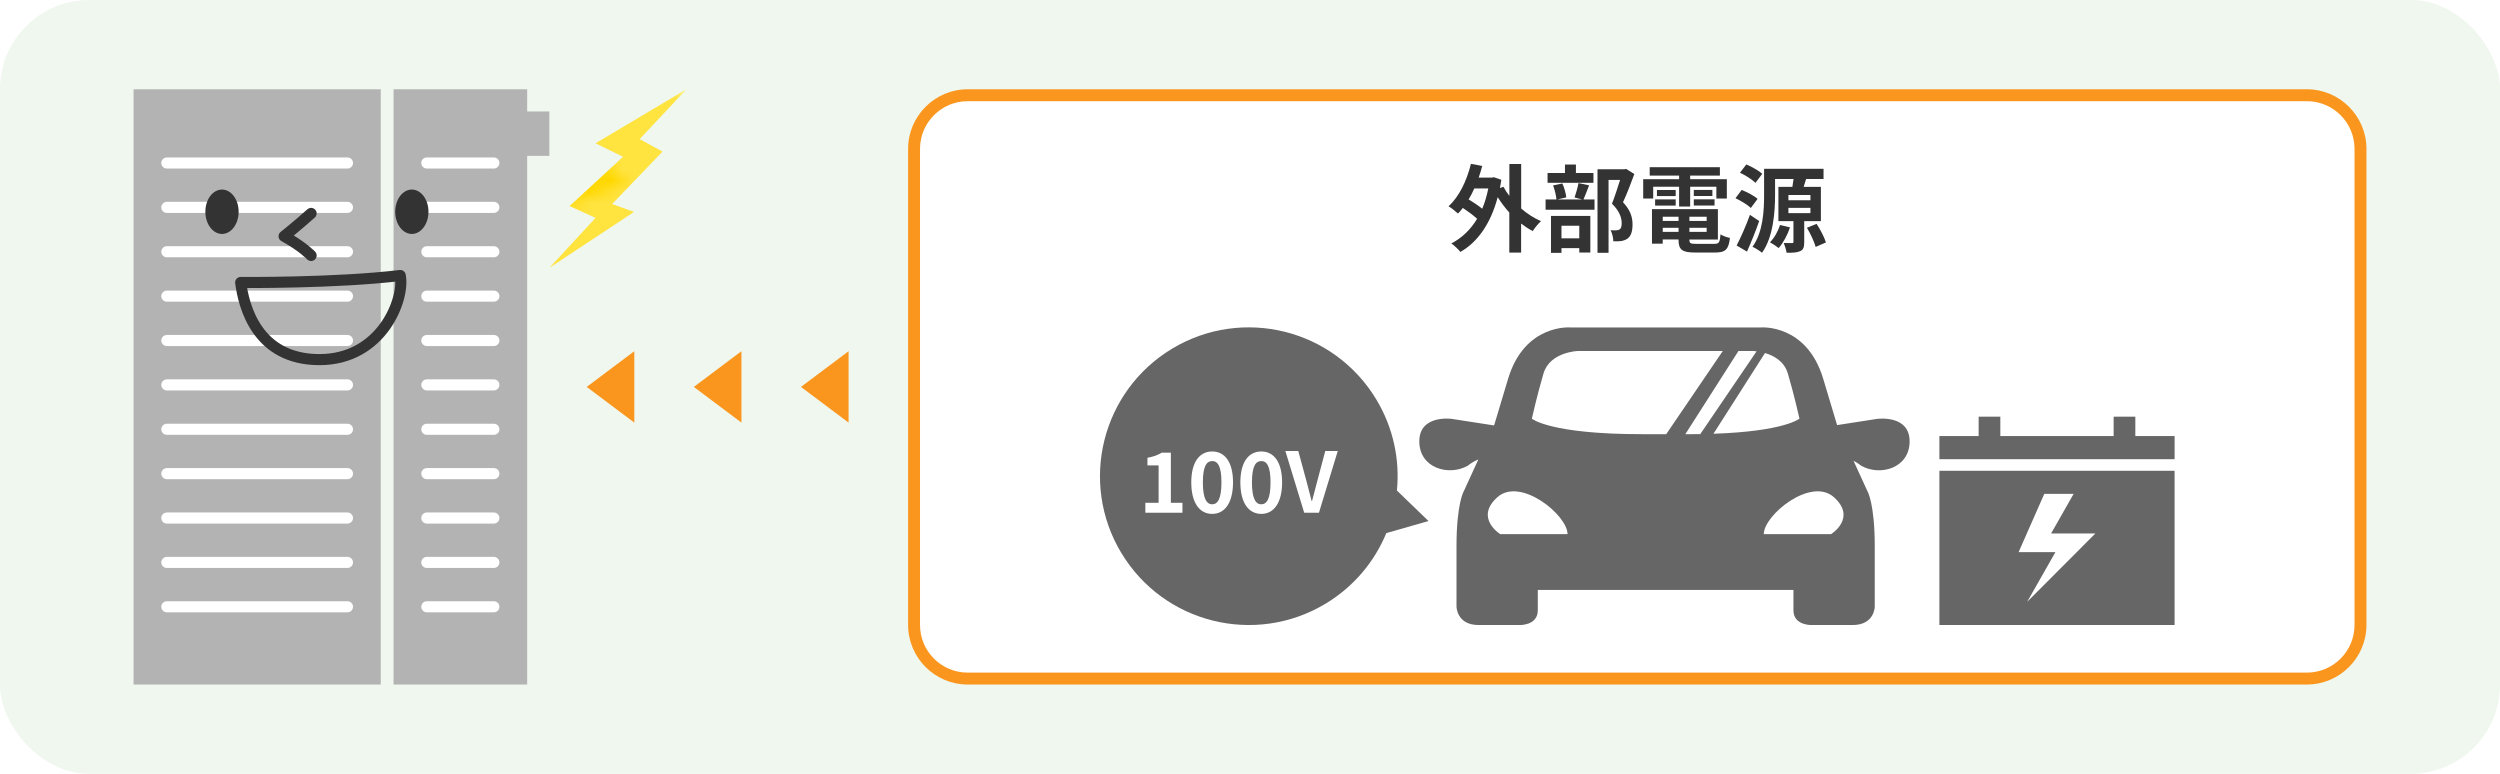 <?xml version="1.0" encoding="UTF-8"?><svg id="_レイヤー_2" xmlns="http://www.w3.org/2000/svg" width="900" height="278.57" xmlns:xlink="http://www.w3.org/1999/xlink" viewBox="0 0 900 278.57"><defs><style>.cls-1,.cls-2,.cls-3{fill:none;}.cls-4{clip-path:url(#clippath);}.cls-5{fill:#fa961e;}.cls-6{fill:#fff;}.cls-7{fill:#ffe33f;}.cls-8{fill:#fff57f;}.cls-9{fill:#ffdc00;}.cls-10{fill:#f4e56b;}.cls-11{fill:#ffd800;}.cls-12{fill:#eff7ee;}.cls-13{fill:#b3b3b3;}.cls-14{fill:#666;}.cls-15{fill:#333;}.cls-16{fill:url(#_新規パターン_23);}.cls-2{stroke:#fff;}.cls-2,.cls-3{stroke-linecap:round;stroke-linejoin:round;stroke-width:3.99px;}.cls-3{stroke:#333;}</style><clipPath id="clippath"><rect class="cls-1" width="70" height="70"/></clipPath><pattern id="_新規パターン_23" x="0" y="0" width="70" height="70" patternTransform="translate(21773.89 24285.58) scale(3.91)" patternUnits="userSpaceOnUse" viewBox="0 0 70 70"><g><rect class="cls-1" width="70" height="70"/><g class="cls-4"><rect class="cls-7" width="70" height="70"/><g><polygon class="cls-10" points="67.58 1.93 66.37 8.77 61.05 4.3 67.58 1.93"/><polygon class="cls-10" points="57.58 31.93 56.37 38.77 51.05 34.3 57.58 31.93"/><polygon class="cls-10" points="37.58 11.93 36.37 18.77 31.05 14.3 37.58 11.93"/><polygon class="cls-10" points="27.58 41.93 26.37 48.77 21.05 44.3 27.58 41.93"/><polygon class="cls-10" points="7.58 21.93 6.37 28.77 1.05 24.3 7.58 21.93"/><polygon class="cls-10" points="47.58 61.93 46.37 68.77 41.05 64.3 47.58 61.93"/></g><g><polygon class="cls-9" points="58.07 57.58 51.23 56.37 55.7 51.05 58.07 57.58"/><polygon class="cls-9" points="68.07 27.58 61.23 26.37 65.7 21.05 68.07 27.58"/><polygon class="cls-9" points="48.07 7.58 41.23 6.37 45.7 1.05 48.07 7.58"/><polygon class="cls-9" points="38.07 37.58 31.23 36.37 35.7 31.05 38.07 37.58"/><polygon class="cls-9" points="8.07 47.58 1.23 46.37 5.7 41.05 8.07 47.58"/><polygon class="cls-9" points="28.07 67.58 21.23 66.37 25.7 61.05 28.07 67.58"/><polygon class="cls-9" points="18.07 17.58 11.23 16.37 15.7 11.05 18.07 17.58"/></g><g><polygon class="cls-11" points="62.42 48.07 63.63 41.23 68.95 45.7 62.42 48.07"/><polygon class="cls-11" points="42.42 28.07 43.63 21.23 48.95 25.7 42.42 28.07"/><polygon class="cls-11" points="32.42 58.07 33.63 51.23 38.95 55.7 32.42 58.07"/><polygon class="cls-11" points="22.42 8.07 23.63 1.23 28.95 5.7 22.42 8.07"/><polygon class="cls-11" points="2.42 68.07 3.63 61.23 8.95 65.7 2.42 68.07"/><polygon class="cls-11" points="12.42 38.07 13.63 31.23 18.95 35.7 12.42 38.07"/></g><g><polygon class="cls-8" points="51.93 12.42 58.77 13.63 54.3 18.95 51.93 12.42"/><polygon class="cls-8" points="41.93 42.42 48.77 43.63 44.3 48.95 41.93 42.42"/><polygon class="cls-8" points="21.93 22.42 28.77 23.63 24.3 28.95 21.93 22.42"/><polygon class="cls-8" points="1.93 2.42 8.77 3.63 4.3 8.95 1.93 2.42"/><polygon class="cls-8" points="61.93 62.42 68.77 63.63 64.3 68.95 61.93 62.42"/><polygon class="cls-8" points="11.93 52.42 18.77 53.63 14.3 58.95 11.93 52.42"/></g></g></g></pattern></defs><g id="layout"><g><rect class="cls-12" width="900" height="278.57" rx="32.14" ry="32.14"/><g><g><rect class="cls-13" x="48.08" y="32.14" width="88.99" height="214.29"/><polygon class="cls-13" points="197.77 40.13 189.78 40.13 189.78 32.14 141.68 32.14 141.68 246.43 189.78 246.43 189.78 56.11 197.77 56.11 197.77 40.13"/><g><line class="cls-2" x1="60.06" y1="58.68" x2="125.09" y2="58.68"/><line class="cls-2" x1="60.06" y1="74.65" x2="125.09" y2="74.65"/><line class="cls-2" x1="60.06" y1="90.63" x2="125.09" y2="90.63"/><line class="cls-2" x1="60.06" y1="106.61" x2="125.09" y2="106.61"/><line class="cls-2" x1="60.06" y1="122.58" x2="125.09" y2="122.58"/><line class="cls-2" x1="60.06" y1="138.56" x2="125.09" y2="138.56"/><line class="cls-2" x1="60.06" y1="154.54" x2="125.09" y2="154.54"/><line class="cls-2" x1="60.06" y1="170.51" x2="125.09" y2="170.51"/><line class="cls-2" x1="60.06" y1="186.49" x2="125.09" y2="186.49"/><line class="cls-2" x1="60.06" y1="202.47" x2="125.09" y2="202.47"/><line class="cls-2" x1="60.06" y1="218.44" x2="125.09" y2="218.44"/></g><g><line class="cls-2" x1="153.66" y1="58.68" x2="177.79" y2="58.68"/><line class="cls-2" x1="153.66" y1="74.65" x2="177.79" y2="74.65"/><line class="cls-2" x1="153.66" y1="90.63" x2="177.79" y2="90.63"/><line class="cls-2" x1="153.66" y1="106.61" x2="177.79" y2="106.61"/><line class="cls-2" x1="153.66" y1="122.58" x2="177.79" y2="122.58"/><line class="cls-2" x1="153.66" y1="138.56" x2="177.79" y2="138.56"/><line class="cls-2" x1="153.66" y1="154.54" x2="177.79" y2="154.54"/><line class="cls-2" x1="153.66" y1="170.51" x2="177.79" y2="170.51"/><line class="cls-2" x1="153.66" y1="186.49" x2="177.79" y2="186.49"/><line class="cls-2" x1="153.66" y1="202.47" x2="177.79" y2="202.47"/><line class="cls-2" x1="153.66" y1="218.44" x2="177.79" y2="218.44"/></g><g><ellipse class="cls-15" cx="79.92" cy="76.23" rx="5.99" ry="7.99"/><ellipse class="cls-15" cx="148.26" cy="76.23" rx="5.99" ry="7.99"/><path class="cls-3" d="M112,76.83c-5.51,4.91-9.73,8.22-9.73,8.22,6.72,3.71,9.73,6.92,9.73,6.92"/><path class="cls-3" d="M86.64,101.69c1.1,8.52,5.82,27.77,28.37,27.77s30.78-21.96,29.08-30.28c-23.36,2.81-57.45,2.51-57.45,2.51Z"/></g><polygon class="cls-16" points="197.77 96.43 228.23 76.3 220.38 73.44 238.5 54.57 230.28 50.08 247.1 32.14 214.4 51.58 224.3 56.44 205.05 74.19 214.4 78.43 197.77 96.43"/></g><g><path class="cls-6" d="M348.35,34.29h482.14c10.64,0,19.29,8.64,19.29,19.29V225c0,10.64-8.64,19.29-19.29,19.29H348.35c-10.64,0-19.29-8.64-19.29-19.29V53.57c0-10.64,8.64-19.29,19.29-19.29Z"/><path class="cls-5" d="M830.49,36.43c9.45,0,17.14,7.69,17.14,17.14V225c0,9.45-7.69,17.14-17.14,17.14H348.35c-9.45,0-17.14-7.69-17.14-17.14V53.57c0-9.45,7.69-17.14,17.14-17.14h482.14m0-4.29H348.35c-11.79,0-21.43,9.64-21.43,21.43V225c0,11.79,9.64,21.43,21.43,21.43h482.14c11.79,0,21.43-9.64,21.43-21.43V53.57c0-11.79-9.64-21.43-21.43-21.43h0Z"/></g><g><path class="cls-15" d="M547.59,75.03c2.19,1.92,4.66,3.5,7.17,4.59-.99,.86-2.3,2.5-2.98,3.57-1.44-.75-2.85-1.68-4.18-2.71v10.46h-4.25v-14.44c-1.54-1.68-2.95-3.57-4.18-5.52-2.57,9.7-7.34,16.25-13.44,19.71-.69-.89-2.26-2.4-3.26-3.05,3.77-1.95,6.89-4.9,9.29-8.88-1.34-1.23-3.33-2.71-5.14-3.91-.55,.75-1.13,1.41-1.75,2.02-.72-.69-2.4-2.02-3.39-2.61,3.77-3.43,6.55-9.15,8.06-15.29l4.05,.79c-.38,1.44-.79,2.81-1.27,4.18h4.77l.72-.14,2.67,.93c-.17,1.03-.34,2.02-.51,2.98l1.27-.48c.58,1.1,1.3,2.23,2.13,3.29v-11.49h4.25v15.98Zm-16.83-7.2c-.62,1.41-1.3,2.71-2.06,3.98,1.71,.99,3.53,2.23,4.9,3.33,.93-2.19,1.65-4.63,2.19-7.3h-5.04Z"/><path class="cls-15" d="M572.07,66.74c-.72,1.89-1.44,3.74-2.02,5.07h3.98v3.7h-17.62v-3.7h3.91c-.1-1.37-.62-3.5-1.2-5.07l3.33-.69c.72,1.54,1.27,3.6,1.41,5.01l-3.22,.75h8.98l-2.78-.72c.51-1.44,1.13-3.6,1.41-5.18l3.84,.82Zm1.58-.93h-16.53v-3.53h6.27v-3.05h3.94v3.05h6.31v3.53Zm-15.29,11.93h14.16v13.17h-3.98v-1.58h-6.41v1.71h-3.77v-13.3Zm3.77,3.53v4.53h6.41v-4.53h-6.41Zm26.23-18.62c-1.2,3.29-2.71,7.23-4.08,10.15,2.91,3.09,3.43,5.76,3.43,8.02,0,2.5-.55,4.18-1.85,5.11-.65,.45-1.47,.72-2.33,.86-.79,.1-1.78,.1-2.74,.07,0-1.1-.34-2.85-.99-3.98,.75,.03,1.41,.07,1.92,.03,.48,0,.93-.1,1.27-.27,.62-.38,.82-1.17,.82-2.33,0-1.85-.75-4.32-3.5-6.99,.99-2.43,2.09-5.93,2.92-8.54h-4.15v26.23h-3.98v-30.07h9.67l.62-.14,2.98,1.85Z"/><path class="cls-15" d="M595.15,71.47h-3.6v-6.96h12.93v-1.3h-10.59v-3.02h25.27v3.02h-10.7v1.3h13.2v6.96h-3.77v-4.25h-9.43v7.13h-3.98v-7.13h-9.33v4.25Zm21.98,16.32c1.71,0,2.02-.51,2.26-3.43,.82,.58,2.37,1.1,3.39,1.3-.48,4.11-1.58,5.25-5.31,5.25h-7.2c-4.7,0-6-.99-6-4.59v-.1h-5.69v1.51h-3.87v-12.45h23.73v10.94h-10.25v.1c0,1.27,.38,1.47,2.47,1.47h6.48Zm-21.29-16.01h7.41v2.23h-7.41v-2.23Zm7.41-1.2h-6.75v-2.19h6.75v2.19Zm-4.66,7.44v1.51h5.69v-1.51h-5.69Zm5.69,5.45v-1.47h-5.69v1.47h5.69Zm10.12-5.45h-6.21v1.51h6.21v-1.51Zm0,5.45v-1.47h-6.21v1.47h6.21Zm2.06-15.09v2.19h-6.69v-2.19h6.69Zm-6.69,3.39h7.47v2.23h-7.47v-2.23Z"/><path class="cls-15" d="M630.29,74.86c-1.13-1.13-3.57-2.57-5.52-3.5l2.23-2.98c1.99,.79,4.49,2.09,5.73,3.22l-2.43,3.26Zm3.02,4.7c-1.27,3.67-2.88,7.61-4.39,11.01l-3.74-2.19c1.41-2.67,3.36-7.03,4.8-11.04l3.33,2.23Zm-1.34-13.75c-1.17-1.13-3.6-2.71-5.59-3.63l2.3-2.98c1.95,.82,4.46,2.23,5.73,3.36l-2.43,3.26Zm17.55,13.82v7.51c0,1.75-.24,2.71-1.44,3.26-1.2,.55-2.78,.62-4.9,.58-.17-1.06-.62-2.5-1.03-3.5,1.17,.03,2.57,.03,2.98,.03,.38,0,.51-.1,.51-.48v-7.41h-5.42v-12.34h5.04c.14-.93,.31-1.95,.41-2.85h-6.65v5.79c0,6.03-.62,15.12-4.7,20.78-.72-.65-2.43-1.71-3.43-2.16,3.84-5.31,4.18-13.06,4.18-18.62v-9.46h21.4v3.67h-6.27c-.34,.99-.62,1.95-.89,2.85h6.21v12.34h-6Zm-5.11,2.23c-.93,2.78-2.5,5.62-4.08,7.44-.75-.62-2.26-1.58-3.15-2.09,1.58-1.51,2.88-3.94,3.63-6.21l3.6,.86Zm-.58-9.77h7.92v-1.89h-7.92v1.89Zm0,4.63h7.92v-1.89h-7.92v1.89Zm10.15,3.87c1.34,2.06,2.78,4.83,3.36,6.69l-3.7,1.61c-.51-1.85-1.85-4.73-3.15-6.89l3.5-1.41Z"/></g><g><path class="cls-14" d="M675.81,150.79l-14.42,2.24-.1-.22-4.99-16.63c-5.99-19.63-22.29-18.3-22.29-18.3h-68.75s-16.3-1.33-22.29,18.3l-4.99,16.63-.16,.34-15.21-2.36s-11.66-1.62-11.66,8.09,10.68,12.64,17.49,8.75c0,0,1.63-1.41,3.76-2.21l-5.2,11.35s-2.66,4.32-2.66,19.96v21.62s0,6.66,7.98,6.66h14.64s6.65,.3,6.65-5.32v-7.32h92.03v7.32c0,5.62,6.65,5.32,6.65,5.32h14.64c7.98,0,7.98-6.66,7.98-6.66v-21.62c0-15.64-2.66-19.96-2.66-19.96l-4.99-10.89c1.59,.79,2.71,1.76,2.71,1.76,6.8,3.89,17.49,.97,17.49-8.75s-11.66-8.09-11.66-8.09Zm-135.74,41.49s-9.32-5.81-1.04-13.26c8.29-7.46,25.28,6.42,25.28,13.26h-24.24Zm11.4-41.56s1.85-8.35,4.18-16.24c2.33-7.9,12.53-8.13,12.53-8.13h52.03l-20.37,29.95h-8.91c-32.97,0-39.46-5.58-39.46-5.58Zm55.25,5.58l19.13-29.95h5.24s.5,.02,1.28,.12l-20.27,29.81c-1.22,.02-2.47,.03-3.77,.03h-1.62Zm10.12-.14l18.56-29.07c3.09,.91,6.91,2.92,8.23,7.38,2.32,7.89,4.18,16.24,4.18,16.24,0,0-5.36,4.59-30.97,5.44Zm42.37,36.12h-24.25c0-6.84,17-20.72,25.28-13.26,8.29,7.46-1.03,13.26-1.03,13.26Z"/><g><g><path class="cls-14" d="M698.18,225h84.67v-55.52h-84.67v55.52Z"/><polygon class="cls-14" points="768.72 156.98 768.72 150 760.91 150 760.91 156.98 720.12 156.98 720.12 150 712.31 150 712.31 156.98 698.18 156.98 698.18 165.31 782.86 165.31 782.86 156.98 768.72 156.98"/></g><polygon class="cls-6" points="729.77 216.67 754.34 192.04 738.4 192.04 746.5 177.8 735.94 177.8 726.7 198.76 739.96 198.76 729.77 216.67"/></g><path class="cls-14" d="M502.89,176.58c1.08-11.04-1.25-22.51-7.4-32.74-15.24-25.36-48.15-33.57-73.51-18.33-25.36,15.24-33.57,48.15-18.33,73.51,15.24,25.36,48.15,33.57,73.51,18.33,10.24-6.15,17.68-15.18,21.91-25.43l4.89-1.4,10.3-2.95-7.71-7.44-3.66-3.54Z"/></g><g><path class="cls-6" d="M412.33,181.01h4.77v-13.47h-4.02v-2.73c2.22-.42,3.75-.99,5.16-1.86h3.27v18.06h4.17v3.57h-13.35v-3.57Z"/><path class="cls-6" d="M428.86,173.66c0-7.32,2.97-11.13,7.53-11.13s7.5,3.84,7.5,11.13-2.94,11.34-7.5,11.34-7.53-3.99-7.53-11.34Zm10.86,0c0-6-1.41-7.68-3.33-7.68s-3.36,1.68-3.36,7.68,1.44,7.89,3.36,7.89,3.33-1.86,3.33-7.89Z"/><path class="cls-6" d="M446.53,173.66c0-7.32,2.97-11.13,7.53-11.13s7.5,3.84,7.5,11.13-2.94,11.34-7.5,11.34-7.53-3.99-7.53-11.34Zm10.86,0c0-6-1.41-7.68-3.33-7.68s-3.36,1.68-3.36,7.68,1.44,7.89,3.36,7.89,3.33-1.86,3.33-7.89Z"/><path class="cls-6" d="M462.73,162.35h4.65l2.94,10.83c.69,2.46,1.17,4.68,1.86,7.17h.15c.72-2.49,1.2-4.71,1.89-7.17l2.88-10.83h4.5l-6.78,22.23h-5.31l-6.78-22.23Z"/></g><polygon class="cls-5" points="305.49 152.14 288.35 139.29 305.49 126.43 305.49 152.14"/><polygon class="cls-5" points="266.92 152.14 249.78 139.29 266.92 126.43 266.92 152.14"/><polygon class="cls-5" points="228.35 152.14 211.21 139.29 228.35 126.43 228.35 152.14"/></g></g></g></svg>